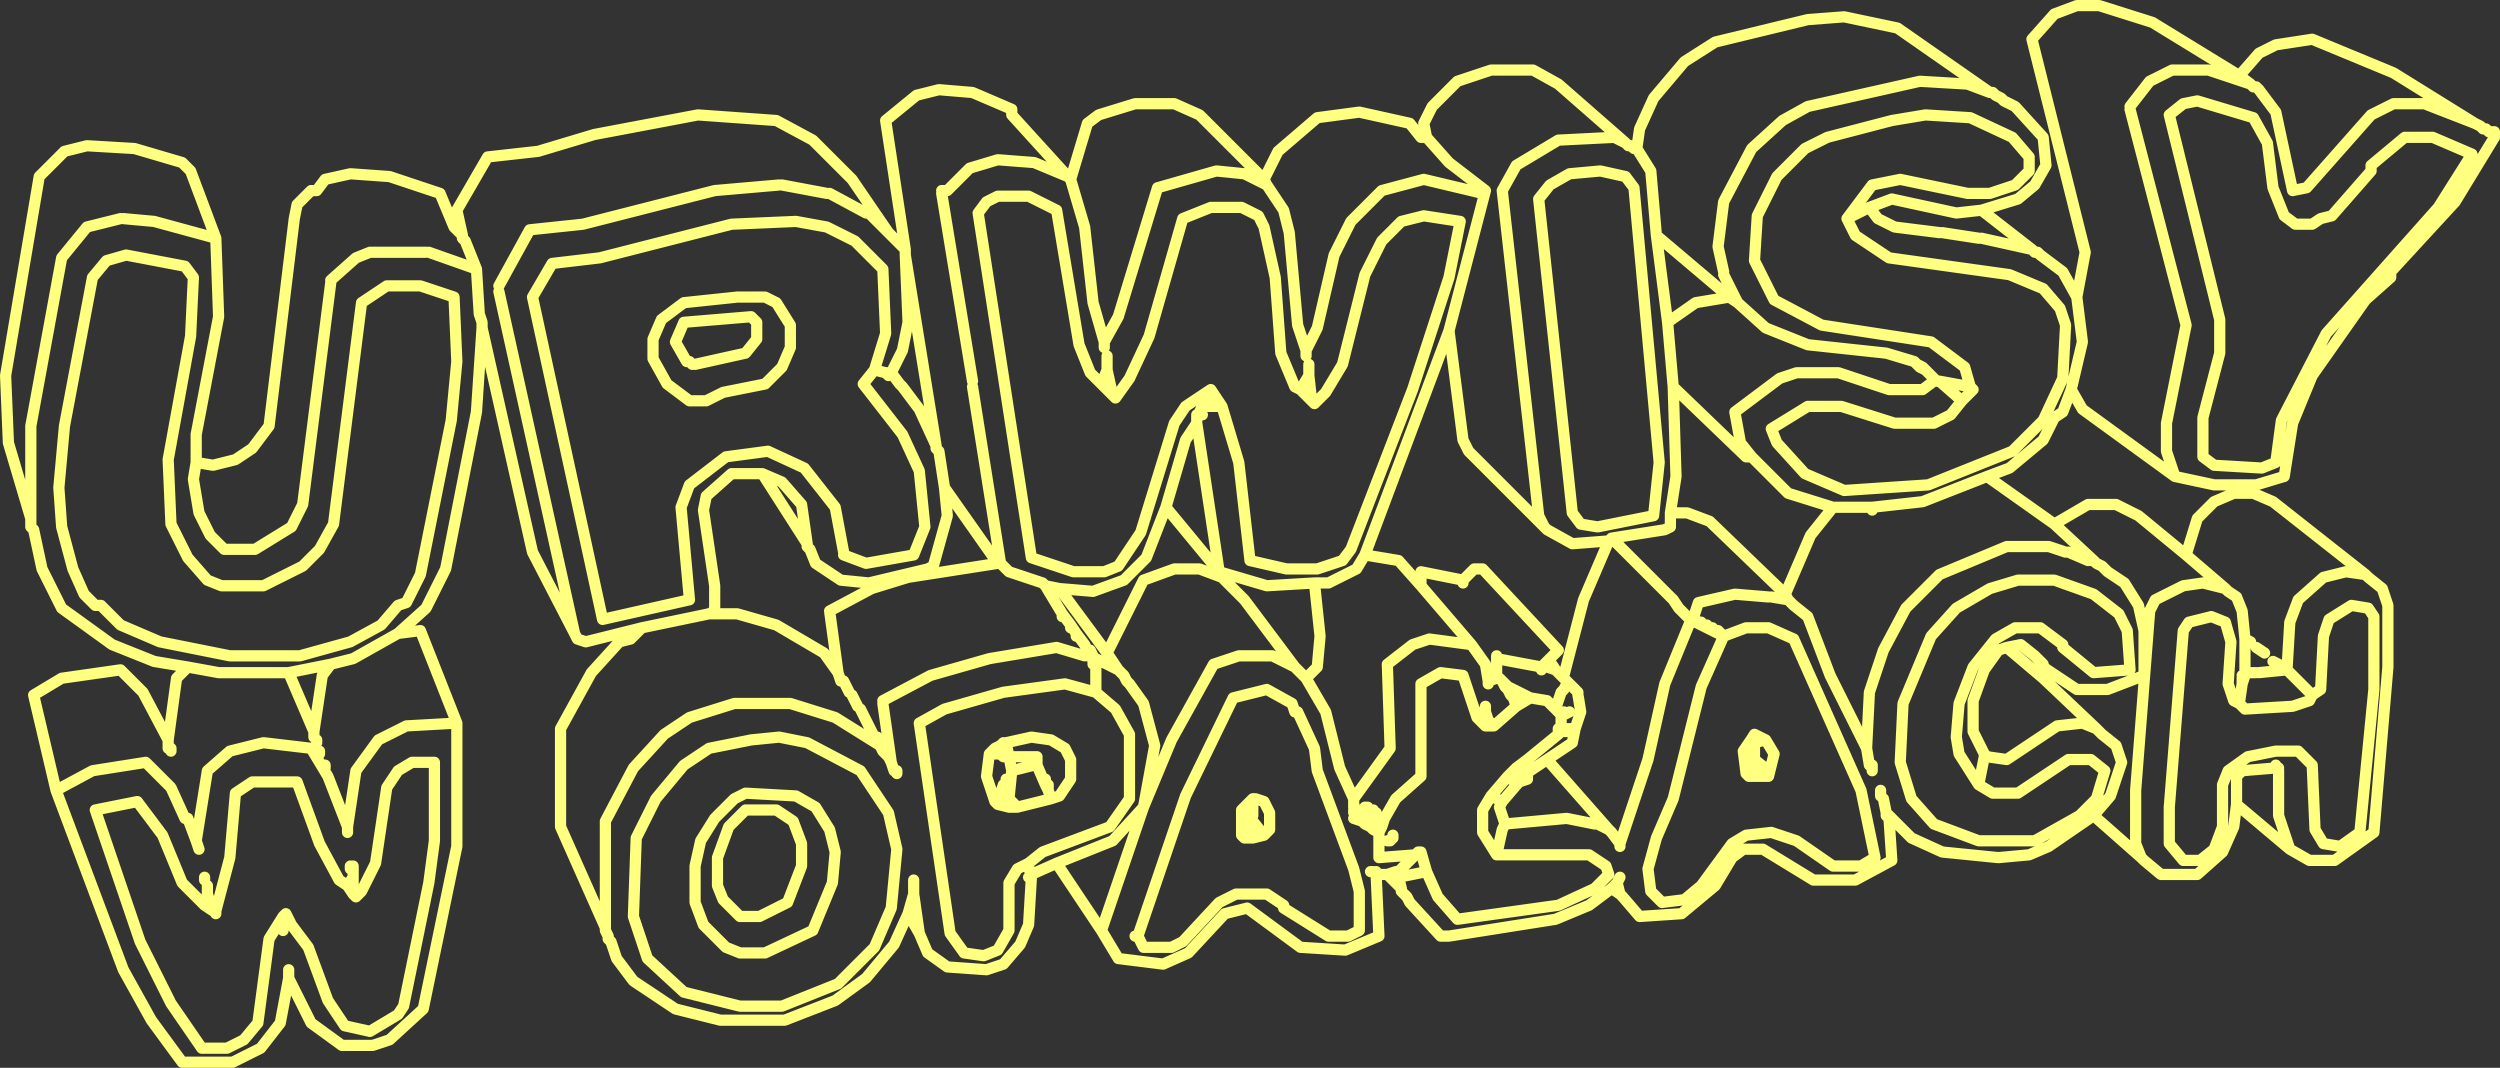 <?xml version="1.0" encoding="UTF-8" standalone="no"?>
<svg xmlns:xlink="http://www.w3.org/1999/xlink" height="190.5px" width="446.0px" xmlns="http://www.w3.org/2000/svg">
  <rect width="100%" height="100%" fill="#333333" stroke="none"/>
  <g transform="matrix(1.0, 0.0, 0.0, 1.0, 379.5, 206.0)">
    <path d="M-50.5 -203.0 L-41.0 -201.0 -24.5 -189.5 -24.0 -189.5 -23.5 -189.0 -22.5 -188.5 -22.0 -188.0 -20.0 -187.0 -15.0 -181.5 -14.5 -176.5 -16.5 -173.0 -19.5 -170.5 -26.0 -168.5 -17.0 -161.5 -16.5 -161.0 -16.0 -161.0 -15.5 -160.5 -11.5 -157.5 -9.0 -153.0 -7.5 -161.0 -17.0 -199.0 -13.0 -203.5 -9.0 -205.0 -5.0 -205.0 4.5 -202.0 20.0 -192.5 23.5 -196.5 26.5 -198.0 33.0 -199.0 47.5 -193.0 62.0 -184.0 63.0 -183.5 63.5 -183.0 64.0 -183.0 64.5 -182.5 65.5 -182.5 65.5 -181.5 58.5 -170.0 47.0 -157.5 47.0 -156.5 42.5 -152.5 33.0 -139.0 29.5 -130.5 28.0 -121.0 23.0 -119.5 15.5 -119.5 8.5 -121.0 -8.0 -133.0 -10.0 -136.5 -11.5 -132.5 -13.0 -131.5 -15.0 -127.5 -21.0 -122.5 -25.0 -121.0 -13.0 -112.5 -7.0 -116.0 -2.0 -116.0 2.0 -114.0 10.5 -107.0 12.5 -113.5 15.5 -116.5 19.0 -118.0 22.5 -118.0 26.0 -116.5 42.5 -103.5 43.0 -103.0 45.5 -101.0 46.5 -98.0 46.5 -87.0 44.0 -57.5 37.0 -52.5 32.5 -52.5 29.0 -54.5 19.5 -62.5 19.0 -58.5 17.0 -54.0 12.5 -50.0 6.0 -50.0 3.0 -52.5 2.5 -53.0 -6.0 -60.5 -14.0 -55.0 -17.5 -53.5 -23.0 -53.0 -33.0 -54.0 -38.5 -56.5 -42.0 -60.0 -42.5 -60.0 -42.0 -52.5 -48.5 -49.0 -56.0 -49.0 -65.0 -54.5 -68.5 -54.5 -70.5 -53.0 -73.5 -48.0 -79.5 -43.0 -87.0 -42.5 -90.0 -46.0 -90.5 -46.5 -92.0 -47.5 -96.0 -44.5 -102.0 -42.0 -121.0 -39.0 -122.5 -39.0 -128.0 -45.0 -128.5 -46.0 -129.5 -47.0 -129.5 -47.5 -132.0 -50.0 -134.0 -50.0 -133.5 -39.0 -139.5 -36.5 -147.5 -37.0 -157.0 -44.0 -161.0 -43.0 -167.5 -36.0 -172.0 -34.0 -180.0 -35.0 -183.0 -40.0 -191.0 -52.0 -195.5 -50.0 -195.5 -49.5 -196.0 -41.0 -197.5 -37.5 -200.5 -34.0 -203.5 -33.0 -210.5 -33.5 -214.0 -36.0 -215.5 -39.5 -217.5 -43.0 -220.0 -37.5 -225.0 -31.5 -230.5 -27.5 -239.5 -24.0 -251.0 -24.0 -259.0 -26.0 -266.5 -31.0 -269.5 -35.0 -270.5 -38.0 -271.0 -38.5 -271.0 -39.0 -271.5 -40.0 -271.5 -40.5 -279.5 -58.5 -279.5 -76.0 -274.0 -86.0 -269.0 -91.5 -267.0 -92.0 -265.0 -94.0 -275.0 -91.5 -276.5 -92.0 -277.0 -93.0 -284.5 -107.5 -293.5 -147.5 -294.5 -132.5 -300.0 -104.5 -303.5 -97.5 -308.5 -93.0 -304.5 -93.5 -298.0 -77.0 -298.0 -55.0 -304.0 -26.0 -310.0 -20.5 -313.0 -19.5 -318.5 -19.5 -324.0 -23.5 -328.0 -31.5 -329.5 -23.5 -333.0 -19.0 -338.0 -16.5 -347.0 -16.5 -352.5 -24.0 -357.5 -33.0 -369.5 -65.0 -373.5 -82.0 -368.5 -85.0 -358.0 -86.5 -354.0 -82.5 -349.5 -74.0 -348.0 -85.0 -346.0 -87.0 -352.0 -88.0 -359.5 -91.0 -368.5 -97.5 -372.0 -104.5 -373.5 -111.5 -374.0 -112.0 -374.0 -113.5 -378.0 -127.0 -378.5 -139.0 -372.5 -174.5 -368.0 -179.0 -364.0 -180.0 -355.5 -179.5 -347.0 -177.0 -345.5 -175.5 -341.0 -163.5 -340.5 -149.5 -344.5 -128.5 -344.5 -123.5 -341.5 -123.0 -337.5 -124.0 -334.5 -126.0 -331.5 -130.0 -327.0 -167.0 -326.5 -169.5 -324.0 -172.0 -323.0 -172.0 -321.5 -174.0 -317.0 -175.0 -310.0 -174.5 -301.0 -171.5 -298.5 -165.5 -297.0 -164.0 -298.0 -168.5 -292.5 -178.0 -283.5 -179.0 -273.5 -182.0 -255.0 -185.5 -241.0 -184.5 -234.5 -181.0 -227.5 -174.0 -221.0 -164.5 -218.0 -161.5 -221.5 -184.5 -216.0 -189.0 -212.0 -190.0 -206.0 -189.5 -199.0 -186.5 -199.0 -185.5 -189.0 -174.5 -188.5 -174.0 -185.5 -184.0 -183.5 -185.5 -177.0 -187.5 -170.0 -187.5 -165.5 -185.5 -154.0 -174.0 -151.5 -179.0 -144.5 -185.0 -137.0 -186.0 -128.0 -184.0 -126.0 -181.5 -125.0 -181.5 -125.5 -184.0 -124.0 -187.0 -119.5 -191.5 -113.5 -193.5 -106.0 -193.5 -101.5 -191.0 -89.5 -180.5 -89.0 -180.0 -88.5 -180.0 -88.0 -179.5 -87.5 -179.5 -87.0 -183.0 -84.5 -188.5 -79.0 -195.0 -73.5 -198.5 -57.0 -202.5 -50.5 -203.0 M62.0 -184.0 L53.0 -187.5 47.5 -187.5 43.5 -185.5 32.0 -172.5 29.5 -172.0 26.5 -186.0 23.5 -190.0 23.0 -190.5 22.5 -190.5 22.0 -191.0 14.5 -193.5 8.0 -193.5 4.0 -191.5 0.5 -187.0 M-28.0 -185.0 L-36.0 -185.5 -42.0 -184.5 -53.5 -181.5 -57.5 -179.5 -62.5 -174.5 -66.0 -167.5 -66.5 -159.5 -63.0 -152.5 -54.5 -148.0 -35.0 -145.0 -29.0 -140.5 -28.0 -137.0 -27.5 -136.5 -29.5 -134.5 -31.5 -132.0 -34.5 -130.5 -41.5 -130.5 -51.0 -133.5 -57.0 -133.5 -63.5 -129.5 -62.5 -127.0 -57.5 -121.5 -50.5 -118.5 -35.5 -119.5 -20.5 -125.5 -15.0 -131.0 -11.5 -138.5 -11.0 -148.0 -12.0 -151.0 -15.0 -154.5 -21.0 -157.0 -42.5 -160.0 -48.5 -164.0 -50.0 -167.0 -45.5 -173.0 -40.5 -174.0 -28.5 -171.5 -24.5 -171.5 -20.0 -173.0 -17.5 -175.5 -17.5 -178.0 -20.5 -181.5 -28.0 -185.0 M-24.5 -189.5 L-28.5 -191.0 -37.0 -191.5 -57.0 -187.0 -61.5 -184.5 -67.0 -179.5 -72.0 -170.0 -73.0 -162.0 -72.0 -157.5 M-26.0 -168.5 L-30.5 -168.0 -42.0 -170.5 -46.0 -169.0 -44.5 -167.0 -41.5 -165.5 -33.5 -164.5 M-33.0 -164.5 L-26.5 -163.5 M-26.0 -163.5 L-17.0 -161.5 M-87.5 -179.5 L-85.0 -175.5 -84.0 -164.0 -71.0 -153.0 -69.5 -152.0 -72.0 -157.0 M-46.0 -169.0 L-50.0 -167.0 M-69.5 -152.0 L-64.5 -147.5 -57.0 -144.5 -43.0 -143.0 -38.0 -141.5 -37.5 -141.0 -36.5 -140.5 -36.0 -140.0 -34.5 -138.5 -34.0 -138.0 -33.5 -138.0 -28.0 -137.0 M-37.5 -141.0 L-37.0 -140.5 -36.5 -140.5 M-37.0 -140.5 L-36.0 -140.0 M-34.0 -138.0 L-34.5 -138.0 -36.5 -136.5 -42.5 -136.5 -51.5 -139.5 -59.0 -139.5 -62.0 -138.5 -70.0 -132.5 -69.0 -127.0 -67.0 -124.5 -60.5 -118.0 -52.5 -115.5 -45.5 -115.5 -36.5 -116.5 -25.0 -121.0 M-67.0 -124.5 L-68.0 -124.5 -81.0 -137.0 -80.5 -121.0 -81.5 -114.5 -78.5 -114.5 -74.5 -113.0 -61.0 -100.0 -56.5 -110.5 -52.5 -115.5 M-45.5 -115.5 L-45.5 -115.0 M-10.0 -136.5 L-8.0 -145.0 -9.0 -153.0 M-34.5 -138.5 L-34.5 -138.0 M-33.5 -138.0 L-29.5 -134.5 M-11.0 -107.5 L-14.0 -108.5 -21.5 -108.5 -33.5 -103.5 -39.5 -97.5 -43.5 -90.0 -46.0 -82.5 -46.5 -72.5 -46.0 -69.5 M-10.5 -107.5 L-7.0 -106.0 M-11.5 -91.0 L-15.5 -94.0 -20.0 -94.0 -23.5 -92.0 -27.5 -87.0 -30.0 -80.5 -30.5 -74.5 -30.0 -71.5 -26.5 -66.0 -25.5 -71.0 -25.5 -71.5 -27.5 -75.5 -27.5 -81.0 -25.5 -86.5 -23.0 -90.0 -21.5 -90.5 -19.0 -91.0 -16.5 -89.0 -15.0 -87.5 -15.0 -87.0 -9.0 -83.0 -3.5 -83.0 3.0 -85.5 3.0 -93.5 2.0 -98.0 -0.5 -102.0 -3.5 -104.0 -4.5 -105.0 -5.5 -105.5 -6.0 -106.0 -6.5 -106.0 M-6.0 -106.0 L-13.0 -112.5 M-11.5 -90.5 L-6.0 -86.0 0.5 -86.5 0.0 -93.5 -1.5 -96.5 -6.0 -100.0 -13.0 -102.5 -19.5 -102.5 -24.5 -101.0 -30.5 -97.5 -35.0 -92.5 -40.0 -80.5 -40.5 -70.0 -38.5 -63.5 -34.5 -59.0 -26.5 -56.0 -16.5 -56.0 -8.5 -60.5 -5.5 -63.5 -4.0 -68.5 -6.5 -70.5 -10.5 -70.5 -19.5 -64.5 -24.0 -64.5 -26.5 -66.0 M49.5 -181.5 L43.5 -176.5 43.5 -175.5 36.5 -167.5 34.5 -167.0 33.0 -166.0 30.0 -166.0 28.0 -167.5 26.0 -172.5 25.0 -180.5 22.5 -185.0 12.5 -188.0 10.0 -187.5 7.5 -185.5 16.5 -149.0 16.5 -143.0 13.5 -131.5 13.5 -124.5 15.5 -123.0 24.0 -122.5 26.5 -123.5 27.5 -131.0 35.5 -146.5 55.5 -169.0 61.5 -178.5 54.5 -181.5 49.5 -181.5 M20.0 -192.5 L22.0 -191.0 M0.5 -186.5 L10.5 -148.0 7.0 -130.5 7.0 -125.5 8.5 -121.0 M42.5 -103.5 L39.0 -104.0 35.0 -103.0 30.5 -99.0 29.0 -95.0 28.5 -86.5 33.0 -82.0 34.5 -83.0 35.0 -92.5 36.0 -95.5 40.0 -98.0 43.0 -97.5 44.0 -96.0 44.0 -83.0 41.5 -57.5 38.0 -55.0 35.0 -55.5 33.5 -58.0 33.0 -69.5 30.5 -72.0 26.5 -72.0 21.5 -71.0 18.0 -68.5 17.0 -66.0 17.0 -58.5 15.5 -54.5 13.0 -52.5 10.0 -52.5 7.5 -55.5 7.5 -62.0 10.0 -93.5 11.0 -95.0 15.0 -96.0 17.5 -95.0 18.5 -91.5 18.0 -84.0 19.0 -81.0 20.0 -80.5 20.5 -84.0 20.5 -85.0 M26.0 -88.0 L27.0 -87.5 M20.0 -80.5 L21.0 -79.5 29.5 -80.0 32.5 -81.0 33.0 -82.0 M10.5 -107.0 L17.5 -101.0 18.0 -100.5 19.5 -99.5 20.5 -97.0 21.0 -92.0 22.0 -91.5 M17.5 -101.0 L13.5 -102.0 10.0 -101.5 5.0 -99.0 4.0 -97.0 1.5 -65.0 1.5 -55.5 2.5 -53.0 M23.0 -86.0 L21.0 -86.0 21.0 -85.5 20.5 -84.0 M20.5 -85.5 L21.0 -85.5 M23.0 -90.5 L24.5 -89.5 M21.0 -86.0 L21.0 -92.0 M19.5 -62.5 L19.5 -67.5 20.5 -68.5 26.5 -69.0 26.5 -69.5 M26.5 -69.0 L27.0 -69.0 M29.0 -54.5 L27.0 -60.5 27.0 -68.5 M28.5 -86.5 L23.5 -86.0 M-21.5 -90.5 L-15.0 -85.0 -15.0 -87.0 M-25.5 -71.5 L-25.0 -71.0 -21.5 -70.5 -12.5 -76.5 -8.0 -77.0 -5.5 -76.0 -15.0 -85.0 M-25.5 -71.0 L-25.0 -71.0 M-6.0 -60.5 L-3.0 -64.0 -1.0 -70.0 -2.0 -73.0 -4.5 -75.0 -5.5 -76.0 M-46.5 -72.5 L-53.0 -85.5 -57.0 -96.0 -59.5 -98.0 -60.5 -99.0 -63.5 -99.5 M-64.0 -94.0 L-68.0 -94.0 -72.0 -92.5 -76.0 -83.5 -81.0 -63.5 -84.0 -56.5 -85.5 -51.0 -85.0 -47.0 -83.0 -45.0 -79.0 -45.5 -76.0 -48.0 -70.5 -55.5 -68.0 -57.0 -63.5 -57.5 -59.0 -56.0 -52.5 -51.5 -47.5 -51.5 -45.0 -53.0 -47.5 -65.0 -59.5 -92.0 -64.0 -94.0 M-60.5 -99.0 L-61.0 -100.0 M-72.5 -93.0 L-73.0 -93.5 -73.0 -93.0 -72.5 -93.0 -72.0 -92.5 M-76.0 -95.0 L-77.0 -95.0 -76.0 -94.5 -75.0 -94.5 -74.5 -94.0 -74.0 -94.0 -73.5 -93.5 -73.0 -93.5 M-73.5 -93.5 L-74.0 -93.5 -73.0 -93.0 M-74.5 -94.0 L-75.0 -94.0 -74.0 -93.5 -74.0 -94.0 M-76.0 -94.5 L-75.0 -94.0 -75.0 -94.5 M-91.0 -109.5 L-91.5 -109.5 -81.0 -99.0 -80.0 -97.5 -78.0 -95.5 -77.5 -95.5 -76.5 -98.5 -70.0 -100.0 -64.0 -99.5 M-64.5 -74.0 L-63.0 -71.5 -64.0 -67.5 -65.5 -67.5 -67.5 -67.5 -68.0 -68.0 -68.5 -72.0 -67.1 -74.05 -66.5 -75.0 -65.5 -74.5 -64.5 -74.0 -66.5 -73.5 -66.5 -70.5 -64.0 -68.5 -64.0 -67.5 M-67.0 -73.5 L-66.5 -73.5 -66.5 -74.0 -67.1 -74.05 M-66.5 -74.0 L-66.5 -74.5 -66.5 -75.0 M-66.5 -70.5 L-66.5 -70.0 M-67.5 -69.5 L-67.5 -69.0 M-67.5 -67.5 L-67.5 -68.0 -68.0 -68.0 M-65.5 -67.5 L-67.0 -69.5 -67.0 -68.5 -67.5 -68.0 M-67.0 -69.5 L-67.0 -70.5 -67.0 -71.0 M-67.0 -70.5 L-66.5 -70.5 M-66.5 -74.5 L-65.5 -74.5 M-45.5 -69.5 L-45.5 -68.5 M-42.5 -60.5 L-43.0 -61.0 -43.0 -60.5 -42.5 -60.5 -42.0 -60.0 M-42.5 -60.5 L-42.5 -60.0 -43.0 -60.5 M-43.0 -61.0 L-43.5 -63.5 M-44.0 -65.0 L-44.0 -64.0 M-196.0 -171.0 L-201.5 -171.0 -203.5 -170.0 -205.0 -168.0 -195.5 -106.5 -188.0 -104.0 -182.5 -104.0 -180.0 -105.0 -176.0 -111.0 -170.0 -130.5 -168.0 -133.5 -163.5 -136.5 -161.5 -133.5 -158.5 -123.5 -156.5 -106.0 -150.0 -104.5 -144.5 -104.5 -140.0 -106.0 -138.5 -108.0 -127.5 -136.5 -121.0 -156.5 -119.0 -166.5 -125.5 -167.5 -129.5 -166.5 -133.0 -163.0 -136.0 -157.0 -140.0 -141.0 -143.0 -136.0 -145.0 -134.0 -145.5 -134.5 -147.5 -136.5 -148.5 -137.0 -151.0 -143.0 -152.0 -156.5 -154.0 -165.5 -155.0 -167.5 -158.0 -169.0 -163.5 -169.0 -168.5 -167.0 -174.5 -146.0 -178.0 -138.5 -180.5 -135.0 -181.0 -135.5 -183.0 -137.5 -185.0 -139.5 -187.0 -144.5 -191.0 -168.5 -196.0 -171.0 M-182.5 -144.0 L-182.5 -145.0 -184.5 -152.0 -186.0 -165.5 -188.5 -174.0 M-146.5 -142.5 L-146.5 -143.5 -148.0 -148.0 -149.5 -164.5 -150.5 -168.5 -153.5 -173.0 -157.5 -175.0 -162.5 -175.5 -173.0 -172.5 -180.0 -149.5 -182.5 -145.0 M-211.5 -172.0 L-210.5 -172.0 -206.5 -176.0 -201.5 -177.5 -195.0 -177.0 -189.0 -174.5 M-231.5 -171.5 L-225.0 -168.0 M-229.0 -107.5 L-230.5 -115.5 -236.0 -122.5 -242.5 -125.5 -250.0 -124.5 -256.5 -119.5 -258.0 -115.5 -256.5 -99.0 -272.0 -95.5 -284.5 -153.0 -281.0 -159.0 -272.5 -160.0 -249.0 -166.0 -237.5 -166.5 -232.0 -165.5 -227.0 -163.0 -222.0 -158.0 -221.5 -146.5 -223.5 -140.0 -221.5 -139.5 -220.5 -139.5 -218.5 -143.5 -217.5 -148.5 -218.0 -160.5 -218.0 -161.5 M-221.0 -164.5 L-224.5 -168.0 M-223.5 -140.0 L-225.5 -137.5 -218.5 -128.5 -215.5 -122.0 -214.5 -112.0 -216.5 -107.0 -225.0 -105.5 -229.0 -107.0 M-220.5 -139.5 L-219.0 -137.5 -218.5 -137.0 -215.5 -133.0 -212.5 -126.5 -218.0 -160.5 M-221.5 -139.5 L-221.0 -139.0 M-265.0 -94.0 L-253.0 -96.5 -252.0 -97.0 -252.0 -101.5 -254.0 -115.0 -253.5 -117.5 -249.0 -121.5 -243.5 -121.5 -240.0 -120.0 -236.5 -116.0 -235.5 -109.0 -235.5 -108.5 -235.0 -108.0 -234.0 -105.5 -229.5 -102.5 -224.5 -102.0 -214.0 -104.5 -213.0 -105.0 -210.5 -114.0 -211.0 -119.0 -212.0 -125.5 -212.5 -126.0 -212.5 -126.5 M-190.0 -96.0 L-190.0 -96.5 -193.0 -101.5 -193.5 -102.0 -199.5 -104.0 -201.0 -105.5 -201.5 -105.5 -217.5 -103.0 -224.0 -101.0 -231.5 -97.0 -230.0 -86.0 -229.5 -84.5 M-201.5 -105.5 L-211.0 -119.0 M-206.0 -137.0 L-201.0 -105.5 M-163.5 -136.5 L-165.0 -133.5 -161.5 -133.5 M-165.0 -133.5 L-165.5 -132.5 M-165.0 -132.0 L-166.0 -132.0 -166.0 -130.5 -162.0 -104.0 -153.5 -101.5 -145.0 -102.0 -142.5 -102.0 -137.5 -104.5 -136.0 -107.0 -121.0 -147.0 -114.5 -172.0 -121.0 -177.0 -125.0 -181.5 M-166.0 -130.5 L-168.0 -127.5 -171.5 -115.5 -162.0 -104.0 M-182.0 -142.5 L-182.0 -140.0 -181.0 -135.5 M-182.0 -140.0 L-183.0 -137.5 M-171.5 -115.5 L-175.0 -106.5 -179.0 -102.5 -184.5 -100.5 -190.5 -101.0 -182.0 -89.5 -175.5 -102.5 -170.0 -104.5 -165.5 -104.5 -161.5 -103.0 -157.5 -99.0 -148.5 -87.0 -146.5 -85.0 -144.5 -87.0 -144.0 -92.5 -145.0 -102.0 M-211.5 -171.5 L-206.0 -138.0 M-121.0 -147.0 L-118.5 -127.5 -117.5 -125.5 -104.0 -112.0 -105.0 -114.0 -111.5 -172.0 -109.0 -176.5 -101.5 -181.0 -91.5 -181.5 -89.5 -180.5 M-105.0 -170.5 L-99.0 -114.5 -97.5 -112.5 -94.5 -112.0 -84.5 -114.0 -83.5 -123.5 -88.0 -172.5 -89.5 -174.5 -94.0 -175.5 -99.5 -175.0 -103.0 -173.0 -105.0 -170.5 M-146.5 -143.5 L-144.5 -147.5 -141.5 -160.5 -138.5 -166.5 -133.0 -172.0 -125.5 -174.0 -115.0 -171.5 M-154.0 -174.0 L-153.5 -173.0 M-145.5 -134.5 L-146.0 -139.0 -147.5 -136.5 M-146.0 -141.0 L-146.0 -139.0 M-136.0 -107.0 L-130.0 -106.0 -126.0 -101.5 -126.0 -104.0 -118.5 -102.5 -116.5 -104.5 -115.0 -104.5 -101.5 -90.0 -103.0 -88.5 -103.0 -88.0 -102.0 -86.5 -101.0 -85.5 -100.5 -85.5 -97.0 -99.0 -92.5 -109.5 -99.0 -109.0 -103.5 -111.5 -104.0 -112.0 M-81.0 -137.0 L-82.0 -148.5 -84.0 -164.0 M-91.5 -109.5 L-92.0 -110.0 -92.5 -109.5 M-92.0 -110.0 L-82.5 -111.5 -81.5 -112.0 -81.5 -114.5 M-82.0 -148.5 L-77.0 -152.0 -71.0 -153.0 M-346.5 -158.5 L-357.0 -160.5 -360.5 -159.5 -363.0 -156.5 -368.0 -130.0 -369.0 -119.0 -368.5 -112.0 -366.5 -104.5 -364.5 -100.0 -362.5 -98.0 -361.5 -98.0 -358.0 -94.5 -351.0 -91.5 -338.5 -89.0 -326.0 -89.0 -317.0 -91.5 -311.5 -94.5 -308.5 -98.0 -307.0 -98.5 -304.5 -103.5 -299.0 -131.0 -298.0 -141.5 -298.5 -153.0 -304.5 -155.0 -310.5 -155.0 -315.0 -152.0 -320.0 -112.5 -322.5 -108.0 -325.5 -105.0 -332.5 -101.5 -340.0 -101.5 -342.5 -102.5 -346.0 -106.5 -349.0 -112.5 -349.5 -124.0 -345.5 -146.0 -345.0 -156.5 -346.5 -158.5 M-341.0 -163.5 L-352.0 -166.5 -357.5 -167.0 M-358.0 -167.0 L-364.0 -165.5 -368.5 -160.0 -374.0 -130.0 -374.0 -113.5 M-320.5 -155.5 L-325.5 -116.0 -327.5 -112.0 -334.0 -108.0 -339.5 -108.0 -342.0 -110.5 -344.0 -114.5 -345.0 -120.5 -344.5 -123.5 M-240.5 -173.0 L-252.0 -172.0 -275.5 -166.0 -285.0 -165.0 -290.5 -155.0 M-248.0 -153.0 L-257.5 -152.0 -261.5 -149.0 -263.0 -145.5 -263.0 -142.0 -260.5 -137.5 -256.5 -134.5 -253.5 -134.5 -250.5 -136.0 -243.0 -137.5 -240.0 -140.5 -238.5 -144.0 -238.5 -148.0 -241.0 -152.0 -243.0 -153.0 -248.0 -153.0 M-320.5 -156.0 L-316.0 -160.0 -313.5 -161.0 -303.5 -161.0 M-303.0 -161.0 L-294.5 -158.0 -296.5 -163.0 -297.0 -163.5 -297.0 -164.0 M-293.5 -147.5 L-293.5 -148.5 -294.0 -150.0 -294.5 -158.0 M-255.5 -141.0 L-246.5 -143.0 -244.5 -145.5 -244.5 -148.5 -245.5 -149.5 -257.5 -148.5 -259.0 -145.0 -257.0 -141.5 M-256.5 -141.5 L-256.0 -141.0 M-271.5 -40.5 L-271.5 -59.5 -266.5 -69.0 -261.0 -75.0 -256.5 -78.0 -248.5 -80.5 -238.5 -80.5 -230.5 -78.0 -222.5 -73.0 -223.0 -74.5 M-230.0 -86.0 L-232.5 -89.5 -241.0 -94.5 -248.0 -96.5 -253.0 -96.5 M-266.0 -56.5 L-266.5 -42.5 -264.0 -35.0 -257.5 -29.0 -247.5 -26.5 -240.0 -26.5 -230.0 -30.5 -223.5 -37.0 -220.5 -44.0 -219.5 -54.5 -221.0 -61.0 -226.0 -68.5 -235.5 -73.5 -240.5 -74.5 -245.5 -74.0 -253.0 -72.5 -257.5 -69.5 -262.5 -63.5 -266.0 -56.5 M-251.5 -53.0 L-251.5 -48.0 -250.5 -45.5 -247.5 -42.5 -244.0 -42.5 -239.0 -45.0 -236.5 -51.5 -236.5 -55.5 -238.0 -59.5 -241.0 -61.5 -246.5 -61.5 -249.5 -58.5 -251.5 -53.0 M-254.5 -56.0 L-255.5 -51.5 -255.5 -45.0 -254.0 -41.0 -250.0 -37.0 -247.5 -36.0 -243.0 -36.0 -234.5 -40.0 -231.0 -48.5 -230.5 -54.0 -231.5 -58.0 -234.0 -62.0 -237.5 -64.0 -246.5 -64.5 -248.5 -63.5 -252.0 -60.0 -254.5 -56.0 M-308.5 -93.0 L-316.5 -88.5 -320.5 -87.5 -322.0 -85.5 -323.5 -75.5 -323.5 -74.5 M-341.0 -43.0 L-341.0 -43.5 -341.5 -43.5 -343.0 -44.5 -347.0 -48.5 -350.5 -57.0 -355.0 -63.0 -362.5 -61.5 -354.5 -38.0 -349.0 -27.0 -343.5 -19.0 -339.0 -19.0 -336.0 -20.5 -333.5 -23.5 -331.5 -38.5 -329.0 -42.5 -328.5 -43.0 -327.5 -41.0 -324.5 -37.0 -321.0 -27.5 -318.0 -23.0 -313.5 -22.0 -308.5 -25.0 -307.5 -26.5 -303.0 -48.5 -302.0 -56.0 -302.0 -70.0 -306.0 -70.0 -308.5 -68.5 -310.5 -65.5 -312.5 -52.0 -315.0 -47.0 -316.0 -46.0 -316.5 -46.5 -317.5 -48.0 -319.0 -49.0 -322.5 -55.5 -326.5 -66.5 -334.5 -66.5 -337.5 -64.5 -338.5 -53.0 -341.0 -43.5 M-298.0 -77.0 L-307.0 -76.5 -312.0 -74.0 -316.0 -68.5 -317.5 -58.5 -317.5 -57.5 M-317.5 -48.0 L-316.5 -49.5 -316.5 -51.5 M-317.0 -51.5 L-317.0 -51.0 M-316.5 -46.5 L-316.5 -49.5 M-320.5 -87.5 L-328.0 -86.0 -323.5 -75.5 M-328.0 -86.0 L-340.5 -86.0 -346.0 -87.0 M-349.0 -72.5 L-349.0 -72.0 M-317.5 -58.5 L-321.0 -67.5 -324.0 -72.5 -332.5 -73.5 -338.5 -72.0 -342.5 -68.5 -344.5 -56.0 -344.0 -54.5 M-346.5 -60.0 L-349.0 -65.5 -353.5 -70.0 -363.0 -68.5 -369.5 -65.0 M-349.5 -72.5 L-349.5 -74.0 M-344.5 -56.0 L-346.0 -60.0 M-323.0 -74.0 L-323.0 -73.5 M-322.5 -72.0 L-322.5 -71.5 M-321.5 -69.5 L-321.5 -69.0 M-329.0 -42.5 L-329.0 -41.0 -327.5 -41.0 M-328.0 -31.5 L-328.0 -33.0 M-329.0 -40.0 L-329.0 -41.0 M-343.0 -49.5 L-343.0 -49.0 M-341.5 -43.5 L-342.5 -46.5 -343.0 -44.5 M-342.5 -46.5 L-342.5 -48.0 M-78.0 -95.5 L-78.0 -95.0 -77.5 -95.0 -77.5 -95.5 -77.0 -95.5 M-77.5 -95.0 L-77.0 -95.0 M-100.5 -85.5 L-100.5 -85.0 -100.0 -84.5 -99.5 -84.0 -98.0 -82.5 -98.0 -82.0 -97.9 -81.5 -97.5 -79.0 -98.5 -76.0 -99.0 -73.5 -103.5 -70.5 -92.5 -58.0 -92.0 -57.5 -90.5 -55.5 -85.5 -70.5 -82.5 -84.0 -78.0 -95.0 M-110.5 -83.5 L-111.0 -84.0 -111.0 -83.5 -110.5 -83.5 -106.5 -81.5 -103.5 -81.0 -102.0 -79.5 -101.0 -82.5 -100.5 -83.0 -100.0 -84.0 -100.0 -84.5 M-104.5 -86.5 L-104.5 -87.0 -112.5 -88.5 -112.5 -85.0 -112.0 -85.0 -111.5 -84.5 -111.0 -84.0 M-112.5 -85.0 L-114.0 -84.5 -114.0 -84.0 M-112.5 -89.0 L-112.5 -88.5 M-114.0 -84.5 L-114.5 -87.5 -117.0 -91.0 -124.5 -92.0 -127.5 -91.0 -132.0 -87.5 -131.5 -72.5 -138.0 -63.5 -138.0 -62.0 -136.5 -61.0 -136.0 -61.0 -135.5 -61.0 M-134.5 -60.5 L-132.5 -60.0 -130.5 -63.5 -126.0 -67.5 -126.0 -84.0 -122.5 -86.0 -118.5 -85.5 -116.0 -78.0 -114.5 -79.5 -114.5 -80.0 M-114.5 -79.5 L-114.5 -79.0 -114.0 -77.5 -113.0 -76.5 -109.0 -80.0 -109.5 -81.5 -110.0 -82.0 -110.5 -83.0 -111.0 -83.5 -111.5 -84.5 M-109.0 -80.0 L-106.5 -81.5 M-110.5 -83.5 L-110.5 -83.0 M-101.0 -85.5 L-100.5 -85.0 M-99.5 -84.0 L-100.0 -84.0 M-104.5 -87.0 L-104.0 -87.5 -103.5 -88.0 -103.0 -88.5 M-103.0 -88.0 L-103.5 -88.0 -103.5 -87.5 -103.5 -87.0 -102.0 -86.5 M-104.5 -87.0 L-104.0 -87.0 -104.0 -87.5 -103.5 -87.5 M-104.0 -87.0 L-103.5 -87.0 M-132.5 -60.0 L-133.0 -58.5 -133.5 -57.5 -133.5 -53.0 -127.0 -53.5 -126.5 -54.0 -126.0 -54.0 -125.0 -50.5 -123.0 -46.0 -119.5 -42.0 -101.5 -44.5 -95.0 -47.5 -92.5 -50.0 -93.0 -51.5 -96.0 -53.5 -112.5 -53.5 -115.0 -57.5 -115.0 -61.5 -113.5 -64.0 -110.5 -67.5 -110.0 -68.0 -109.5 -68.5 -109.0 -69.0 -107.0 -70.5 -101.5 -75.0 -101.5 -75.5 -101.5 -76.0 -101.0 -76.5 -101.0 -78.0 -101.0 -78.5 -102.0 -79.5 M-101.0 -78.0 L-100.5 -78.5 -101.0 -78.5 M-100.5 -78.5 L-100.5 -79.0 M-100.5 -78.5 L-99.5 -79.0 M-98.5 -76.0 L-101.0 -76.0 -101.5 -76.0 M-101.5 -75.5 L-101.0 -75.5 -99.5 -75.5 M-101.0 -76.0 L-101.0 -76.5 M-101.5 -75.0 L-101.0 -75.5 M-113.0 -76.5 L-114.5 -76.5 -115.0 -77.0 -116.0 -78.0 M-109.5 -68.5 L-108.0 -68.5 -108.0 -69.0 -109.0 -69.0 M-108.0 -69.0 L-107.5 -69.0 -106.5 -69.0 -107.0 -70.5 M-113.5 -64.0 L-111.5 -63.0 -108.5 -66.5 -107.0 -67.0 -107.0 -68.5 -107.5 -68.5 -108.0 -68.5 M-103.5 -70.5 L-106.5 -68.5 -107.0 -68.5 M-106.5 -68.5 L-106.5 -69.0 M-107.5 -69.0 L-107.5 -68.5 M-109.5 -67.5 L-110.0 -67.5 -110.0 -67.0 M-110.5 -67.5 L-110.0 -67.5 -110.0 -68.0 M-109.5 -67.0 L-108.5 -67.0 M-112.5 -53.5 L-111.5 -58.0 -111.0 -59.0 -112.0 -62.0 -111.5 -63.0 M-95.0 -59.0 L-100.0 -60.0 -111.0 -59.0 M-92.5 -58.0 L-94.5 -59.0 M-90.5 -55.0 L-90.5 -55.5 M-114.0 -77.5 L-114.5 -76.5 M-114.5 -79.0 L-115.0 -77.0 M-117.0 -91.0 L-126.0 -101.5 M-182.0 -89.5 L-180.0 -86.5 -179.0 -85.5 -178.5 -84.5 -178.0 -84.0 -175.5 -80.5 -173.5 -73.0 -175.5 -62.0 -170.5 -74.0 -163.0 -87.5 -158.5 -89.0 -152.5 -89.0 -148.5 -87.0 M-177.0 -39.0 L-176.5 -39.0 -168.0 -64.0 -159.5 -81.5 -153.5 -83.0 -149.0 -80.5 -148.5 -79.0 M-146.5 -85.0 L-143.0 -79.0 -140.5 -69.0 -138.0 -63.5 M-150.5 -44.0 L-142.5 -39.0 -139.0 -39.0 -137.0 -40.0 -137.0 -47.0 -138.0 -51.0 -144.5 -68.5 -145.0 -72.5 -148.0 -79.0 M-156.0 -60.5 L-156.0 -63.0 -156.0 -63.5 -158.0 -61.5 -158.0 -57.0 -157.5 -57.0 -157.0 -58.0 -157.0 -58.5 -156.5 -59.0 -156.5 -60.0 M-156.0 -63.0 L-155.5 -63.5 -156.0 -63.5 M-156.0 -59.5 L-154.0 -57.0 -153.0 -58.0 -153.0 -61.0 -154.0 -63.0 -155.5 -63.5 M-157.0 -58.5 L-156.5 -58.5 -156.5 -59.0 M-156.5 -58.5 L-156.0 -56.5 -154.0 -57.0 M-137.5 -60.5 L-138.0 -60.0 -136.5 -59.5 -136.0 -59.0 -135.0 -58.5 -134.5 -58.0 -133.5 -57.5 M-138.0 -61.5 L-138.0 -61.0 M-136.0 -62.0 L-135.5 -62.0 M-135.0 -61.5 L-134.5 -61.5 M-136.5 -61.0 L-136.5 -60.5 -136.0 -60.5 -136.0 -61.0 M-134.5 -60.0 L-134.5 -59.5 -133.5 -58.5 -133.0 -58.5 M-134.5 -59.5 L-135.5 -60.0 -136.0 -60.5 M-135.0 -61.0 L-134.0 -61.0 M-132.0 -56.0 L-131.5 -56.0 -131.0 -56.5 -131.0 -57.0 M-136.5 -60.5 L-137.0 -60.5 M-130.5 -50.0 L-130.0 -50.5 -130.5 -50.5 -130.5 -50.0 -130.0 -49.5 -125.0 -50.5 M-129.5 -47.5 L-130.0 -49.5 M-130.5 -50.0 L-131.0 -50.0 M-134.0 -50.0 L-134.0 -50.5 M-135.0 -50.5 L-134.5 -50.5 M-132.0 -50.0 L-130.5 -50.5 M-150.5 -44.5 L-153.5 -46.5 -159.0 -46.5 -162.0 -45.0 -168.5 -38.0 -170.5 -37.0 -175.5 -37.0 -176.5 -39.0 M-92.0 -47.5 L-91.0 -48.5 -90.5 -49.5 M-90.5 -46.5 L-91.0 -48.5 M-130.0 -50.5 L-127.0 -53.5 M-190.0 -96.5 L-188.5 -94.5 -187.5 -93.0 -186.0 -91.0 -185.8 -90.6 -185.5 -90.0 M-188.5 -94.5 L-188.5 -94.0 M-187.5 -92.5 L-187.5 -93.0 M-190.5 -101.0 L-193.0 -101.5 M-195.5 -50.0 L-195.5 -50.5 -196.0 -51.0 -196.0 -52.0 -198.0 -51.0 -199.5 -48.5 -199.5 -40.0 -201.5 -36.5 -204.0 -35.5 -207.5 -36.0 -210.0 -39.5 -215.5 -77.0 -211.0 -79.5 -200.5 -82.5 -189.5 -84.0 -184.0 -82.5 -184.0 -88.5 -184.5 -88.5 -184.5 -87.5 M-185.5 -89.0 L-184.5 -89.0 -185.0 -90.0 M-184.5 -89.0 L-184.5 -88.5 M-184.0 -88.5 L-180.0 -86.5 M-196.0 -52.0 L-193.5 -54.0 -181.5 -58.5 -178.0 -63.5 -178.0 -75.0 -180.5 -79.5 -184.0 -82.5 M-222.0 -81.0 L-213.5 -85.5 -203.0 -88.5 -191.0 -90.5 -186.0 -89.0 M-192.5 -66.0 L-192.5 -65.0 -192.0 -63.5 -190.5 -64.0 -188.5 -67.0 -188.5 -70.5 -189.5 -72.5 -192.0 -74.0 -195.5 -74.5 -200.0 -73.5 -199.5 -71.0 -195.5 -71.0 -194.5 -71.0 -194.5 -69.5 -193.0 -66.0 -193.0 -67.0 M-195.5 -71.0 L-195.0 -69.5 -194.5 -69.5 M-193.0 -66.0 L-192.5 -65.0 M-158.0 -57.0 L-157.5 -56.5 -157.5 -57.0 M-191.0 -52.0 L-181.0 -56.0 -175.5 -62.0 -183.0 -40.0 M-229.0 -84.5 L-228.0 -82.5 M-227.5 -82.0 L-226.5 -80.0 M-222.0 -73.0 L-222.0 -72.0 -221.5 -71.5 -221.5 -72.0 M-222.5 -73.0 L-222.0 -72.0 M-222.0 -80.5 L-220.5 -70.0 -220.0 -68.5 M-221.0 -71.5 L-221.0 -71.0 -220.5 -70.0 M-219.5 -68.5 L-219.5 -68.0 M-221.5 -71.5 L-221.0 -71.0 M-200.0 -73.5 L-200.5 -73.5 -201.0 -73.0 -201.0 -72.0 -201.0 -71.5 -200.5 -71.0 M-201.0 -73.0 L-202.0 -72.5 -201.0 -72.0 M-200.5 -66.0 L-201.0 -64.5 -201.5 -63.5 -201.5 -62.5 -199.5 -62.0 -199.5 -63.5 -199.0 -68.5 -199.5 -71.0 -200.0 -71.0 M-200.0 -67.0 L-200.0 -66.0 M-201.0 -71.5 L-203.0 -71.5 -203.5 -67.5 -202.0 -63.0 -201.5 -63.5 M-202.0 -72.5 L-203.0 -71.5 M-199.5 -62.0 L-198.0 -62.0 -199.5 -63.5 M-200.5 -64.5 L-200.5 -64.0 M-202.0 -63.0 L-201.5 -62.5 M-200.0 -65.0 L-200.0 -64.5 M-226.0 -79.5 L-223.5 -74.5 M-216.5 -49.0 L-216.5 -46.5 -215.5 -39.5 M-216.5 -46.5 L-217.5 -43.0 M-196.0 -49.5 L-195.5 -49.5 M-199.0 -68.5 L-195.0 -69.5 M-198.0 -62.0 L-192.0 -63.5 M-157.5 -56.5 L-156.0 -56.5 M-240.0 -173.0 L-232.0 -171.5 M-118.5 -102.5 L-118.5 -102.0 M-243.5 -121.5 L-235.5 -109.0 M-290.5 -154.0 L-277.0 -93.0" fill="none" stroke="#ffff80" stroke-linecap="round" stroke-linejoin="round" stroke-width="2.0"/>
  </g>
</svg>
